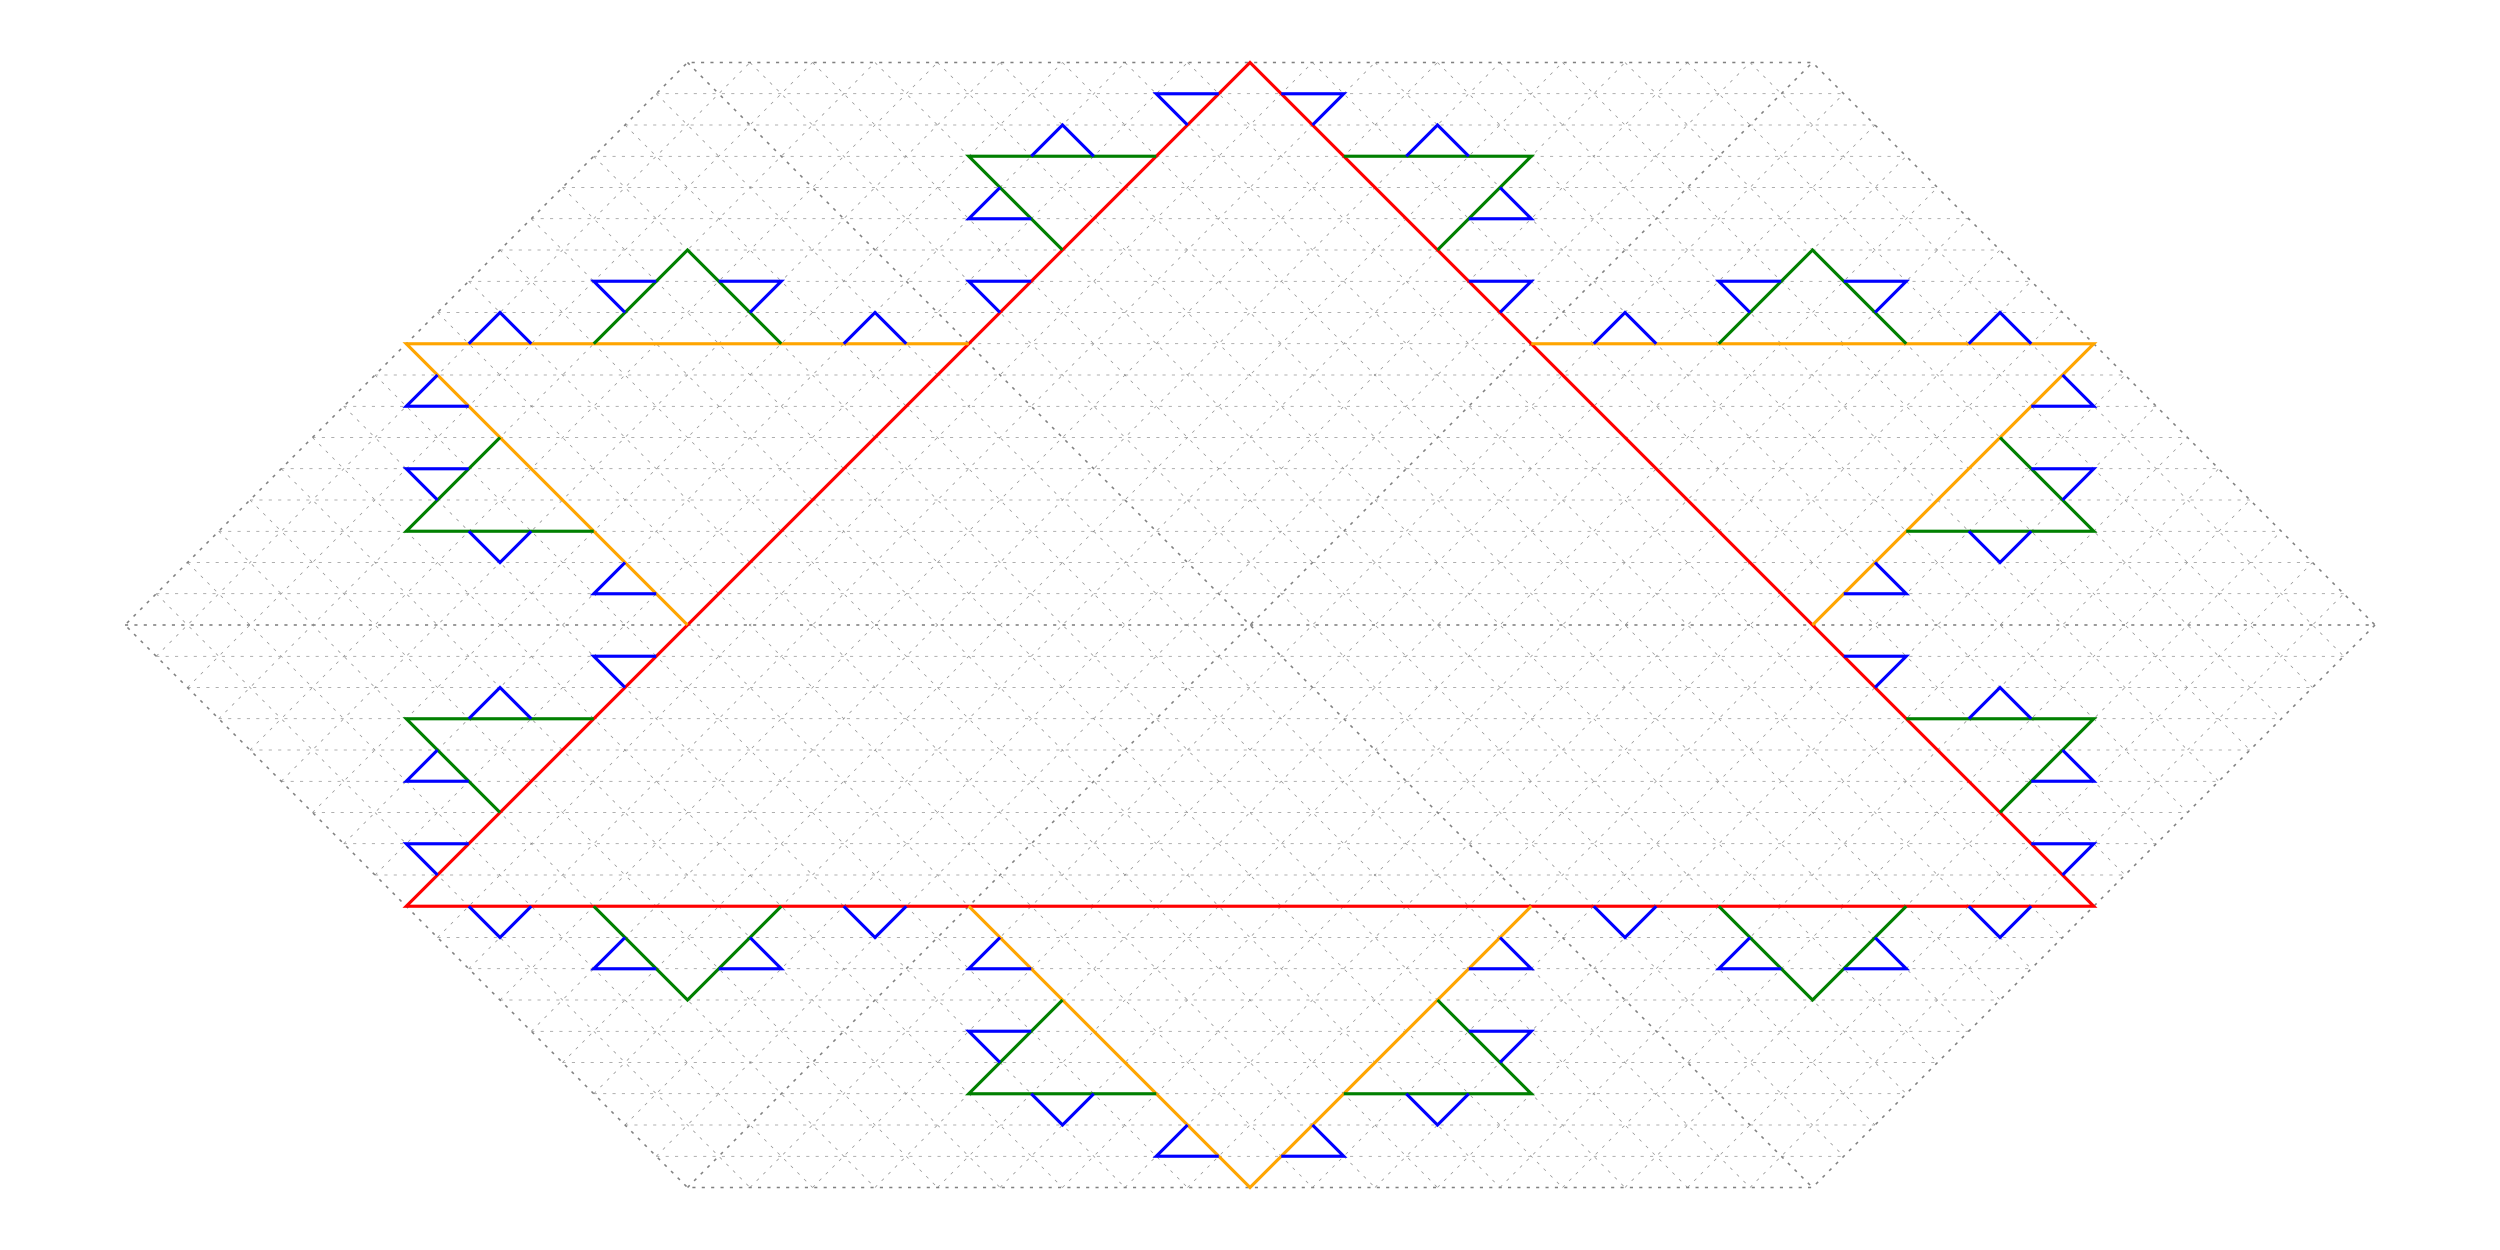 <svg viewBox="-40 -20 80 40" xmlns="http://www.w3.org/2000/svg" version="1.1">
<g fill="none" stroke="gray" stroke-width="0.02" stroke-dasharray="0.1,0.2">
<polygon points=" 36, 0 18,18 -18,18 -36,0 -18,-18 18,-18" stroke-width="0.05"></polygon>
<!-- k=0 top -->
<polyline points="-19,-17 19,-17"></polyline>
<polyline points="-20,-16 20,-16"></polyline>
<polyline points="-21,-15 21,-15"></polyline>
<polyline points="-22,-14 22,-14"></polyline>
<polyline points="-23,-13 23,-13"></polyline>
<polyline points="-24,-12 24,-12"></polyline>
<polyline points="-25,-11 25,-11"></polyline>
<polyline points="-26,-10 26,-10"></polyline>
<polyline points="-27, -9 27, -9"></polyline>
<polyline points="-28, -8 28, -8"></polyline>
<polyline points="-29, -7 29, -7"></polyline>
<polyline points="-30, -6 30, -6"></polyline>
<polyline points="-31, -5 31, -5"></polyline>
<polyline points="-32, -4 32, -4"></polyline>
<polyline points="-33, -3 33, -3"></polyline>
<polyline points="-34, -2 34, -2"></polyline>
<polyline points="-35, -1 35, -1"></polyline>
<polyline points="-36,  0 36,  0" stroke-width="0.05"></polyline>
<polyline points="-35,  1 35,  1"></polyline>
<polyline points="-34,  2 34,  2"></polyline>
<polyline points="-33,  3 33,  3"></polyline>
<polyline points="-32,  4 32,  4"></polyline>
<polyline points="-31,  5 31,  5"></polyline>
<polyline points="-30,  6 30,  6"></polyline>
<polyline points="-29,  7 29,  7"></polyline>
<polyline points="-28,  8 28,  8"></polyline>
<polyline points="-27,  9 27,  9"></polyline>
<polyline points="-26, 10 26, 10"></polyline>
<polyline points="-25, 11 25, 11"></polyline>
<polyline points="-24, 12 24, 12"></polyline>
<polyline points="-23, 13 23, 13"></polyline>
<polyline points="-22, 14 22, 14"></polyline>
<polyline points="-21, 15 21, 15"></polyline>
<polyline points="-20, 16 20, 16"></polyline>
<polyline points="-19, 17 19, 17"></polyline>
<!-- k=0 bottom -->
<!-- k=1 leftmost -->
<polyline points="-35, 1 -16,-18"></polyline>
<polyline points="-34, 2 -14,-18"></polyline>
<polyline points="-33, 3 -12,-18"></polyline>
<polyline points="-32, 4 -10,-18"></polyline>
<polyline points="-31, 5  -8,-18"></polyline>
<polyline points="-30, 6  -6,-18"></polyline>
<polyline points="-29, 7  -4,-18"></polyline>
<polyline points="-28, 8  -2,-18"></polyline>
<polyline points="-27, 9   0,-18"></polyline>
<polyline points="-26,10   2,-18"></polyline>
<polyline points="-25,11   4,-18"></polyline>
<polyline points="-24,12   6,-18"></polyline>
<polyline points="-23,13   8,-18"></polyline>
<polyline points="-22,14  10,-18"></polyline>
<polyline points="-21,15  12,-18"></polyline>
<polyline points="-20,16  14,-18"></polyline>
<polyline points="-19,17  16,-18"></polyline>
<polyline points="-18,18  18,-18" stroke-width="0.05"></polyline>
<polyline points="-16,18  19,-17"></polyline>
<polyline points="-14,18  20,-16"></polyline>
<polyline points="-12,18  21,-15"></polyline>
<polyline points="-10,18  22,-14"></polyline>
<polyline points=" -8,18  23,-13"></polyline>
<polyline points=" -6,18  24,-12"></polyline>
<polyline points=" -4,18  25,-11"></polyline>
<polyline points=" -2,18  26,-10"></polyline>
<polyline points="  0,18  27, -9"></polyline>
<polyline points="  2,18  28, -8"></polyline>
<polyline points="  4,18  29, -7"></polyline>
<polyline points="  6,18  30, -6"></polyline>
<polyline points="  8,18  31, -5"></polyline>
<polyline points=" 10,18  32, -4"></polyline>
<polyline points=" 12,18  33, -3"></polyline>
<polyline points=" 14,18  34, -2"></polyline>
<polyline points=" 16,18  35, -1"></polyline>
<!-- k=1 rightmost -->
<!-- k=-1 leftmost -->
<polyline points="-35,-1 -16,18"></polyline>
<polyline points="-34,-2 -14,18"></polyline>
<polyline points="-33,-3 -12,18"></polyline>
<polyline points="-32,-4 -10,18"></polyline>
<polyline points="-31,-5  -8,18"></polyline>
<polyline points="-30,-6  -6,18"></polyline>
<polyline points="-29,-7  -4,18"></polyline>
<polyline points="-28,-8  -2,18"></polyline>
<polyline points="-27,-9   0,18"></polyline>
<polyline points="-26,-10  2,18"></polyline>
<polyline points="-25,-11  4,18"></polyline>
<polyline points="-24,-12  6,18"></polyline>
<polyline points="-23,-13  8,18"></polyline>
<polyline points="-22,-14 10,18"></polyline>
<polyline points="-21,-15 12,18"></polyline>
<polyline points="-20,-16 14,18"></polyline>
<polyline points="-19,-17 16,18"></polyline>
<polyline points="-18,-18 18,18" stroke-width="0.05"></polyline>
<polyline points="-16,-18 19,17"></polyline>
<polyline points="-14,-18 20,16"></polyline>
<polyline points="-12,-18 21,15"></polyline>
<polyline points="-10,-18 22,14"></polyline>
<polyline points=" -8,-18 23,13"></polyline>
<polyline points=" -6,-18 24,12"></polyline>
<polyline points=" -4,-18 25,11"></polyline>
<polyline points=" -2,-18 26,10"></polyline>
<polyline points="  0,-18 27, 9"></polyline>
<polyline points="  2,-18 28, 8"></polyline>
<polyline points="  4,-18 29, 7"></polyline>
<polyline points="  6,-18 30, 6"></polyline>
<polyline points="  8,-18 31, 5"></polyline>
<polyline points=" 10,-18 32, 4"></polyline>
<polyline points=" 12,-18 33, 3"></polyline>
<polyline points=" 14,-18 34, 2"></polyline>
<polyline points=" 16,-18 35, 1"></polyline>
<!-- k=-1 rightmost -->
</g>
<g fill="none" stroke-width="0.1" >
<polygon points="0, -18 -27,9 27,9" stroke="red"></polygon>
<polyline points=" -9,-9 -27, -9 -18, 0" stroke="orange" ></polyline>
<polyline points=" -9, 9   0, 18  9,  9" stroke="orange" ></polyline>
<polyline points=" 18, 0  27, -9  9, -9" stroke="orange" ></polyline>
<polyline points="-3,-15  -9,-15 -6,-12" stroke="green" ></polyline>
<polyline points="-15,-9 -18,-12 -21,-9" stroke="green" ></polyline>
<polyline points="-24,-6 -27, -3 -21,-3" stroke="green" ></polyline>
<polyline points="-24, 6 -27,  3 -21, 3" stroke="green" ></polyline>
<polyline points="-15, 9 -18, 12 -21, 9" stroke="green" ></polyline>
<polyline points=" -3,15  -9, 15  -6,12" stroke="green" ></polyline>
<polyline points="  3,15   9, 15   6,12" stroke="green" ></polyline>
<polyline points=" 15, 9  18, 12  21, 9" stroke="green" ></polyline>
<polyline points=" 24, 6  27,  3  21, 3" stroke="green" ></polyline>
<polyline points=" 24,-6  27, -3  21,-3" stroke="green" ></polyline>
<polyline points=" 15,-9  18,-12  21,-9" stroke="green" ></polyline>
<polyline points=" 3,-15   9,-15  6,-12" stroke="green" ></polyline>
<polyline points="-1,-17  -3,-17 -2,-16" stroke="blue" ></polyline>
<polyline points="-5,-15  -6,-16 -7,-15" stroke="blue" ></polyline>
<polyline points="-8,-14  -9,-13 -7,-13" stroke="blue" ></polyline>
<polyline points="-7,-11  -9,-11 -8,-10" stroke="blue" ></polyline>
<polyline points="-11,-9 -12,-10 -13,-9" stroke="blue" ></polyline>
<polyline points="-16,-10 -15,-11 -17,-11" stroke="blue" ></polyline>
<polyline points="-19,-11 -21,-11 -20,-10" stroke="blue" ></polyline>
<polyline points="-23,-9 -24,-10 -25,-9" stroke="blue" ></polyline>
<polyline points="-26,-8 -27, -7 -25,-7" stroke="blue" ></polyline>
<polyline points="-25,-5 -27, -5 -26,-4" stroke="blue" ></polyline>
<polyline points="-25,-3 -24, -2 -23,-3" stroke="blue" ></polyline>
<polyline points="-20,-2 -21, -1 -19, -1" stroke="blue" ></polyline>
<polyline points="-20, 2 -21,  1 -19,  1" stroke="blue" ></polyline>
<polyline points="-25, 3 -24,  2 -23, 3" stroke="blue" ></polyline>
<polyline points="-25, 5 -27,  5 -26, 4" stroke="blue" ></polyline>
<polyline points="-26, 8 -27,  7 -25, 7" stroke="blue" ></polyline>
<polyline points="-23, 9 -24, 10 -25, 9" stroke="blue" ></polyline>
<polyline points="-19, 11 -21, 11 -20, 10" stroke="blue" ></polyline>
<polyline points="-16, 10 -15, 11 -17, 11" stroke="blue" ></polyline>
<polyline points="-11, 9 -12, 10 -13, 9" stroke="blue" ></polyline>
<polyline points="-7, 11  -9, 11 -8, 10" stroke="blue" ></polyline>
<polyline points="-8, 14  -9, 13 -7, 13" stroke="blue" ></polyline>
<polyline points="-5, 15  -6, 16 -7, 15" stroke="blue" ></polyline>
<polyline points="-1, 17  -3, 17 -2, 16" stroke="blue" ></polyline>
<polyline points=" 1, 17   3, 17  2, 16" stroke="blue" ></polyline>
<polyline points=" 5, 15   6, 16  7, 15" stroke="blue" ></polyline>
<polyline points=" 8, 14   9, 13  7, 13" stroke="blue" ></polyline>
<polyline points=" 7, 11   9, 11  8, 10" stroke="blue" ></polyline>
<polyline points=" 11, 9  12, 10  13, 9" stroke="blue" ></polyline>
<polyline points=" 16,10  15, 11  17, 11" stroke="blue" ></polyline>
<polyline points=" 19,11  21, 11  20, 10" stroke="blue" ></polyline>
<polyline points=" 23, 9  24, 10  25, 9" stroke="blue" ></polyline>
<polyline points=" 26, 8  27,  7  25, 7" stroke="blue" ></polyline>
<polyline points=" 25, 5  27,  5  26, 4" stroke="blue" ></polyline>
<polyline points=" 25, 3  24,  2  23, 3" stroke="blue" ></polyline>
<polyline points=" 20, 2  21,  1  19,  1" stroke="blue" ></polyline>
<polyline points=" 20,-2  21, -1  19, -1" stroke="blue" ></polyline>
<polyline points=" 25,-3  24, -2  23,-3" stroke="blue" ></polyline>
<polyline points=" 25,-5  27, -5  26,-4" stroke="blue" ></polyline>
<polyline points=" 26,-8  27, -7  25,-7" stroke="blue" ></polyline>
<polyline points=" 23,-9  24,-10  25,-9" stroke="blue" ></polyline>
<polyline points=" 19,-11  21,-11  20,-10" stroke="blue" ></polyline>
<polyline points=" 16,-10  15,-11  17,-11" stroke="blue" ></polyline>
<polyline points=" 11,-9  12,-10  13,-9" stroke="blue" ></polyline>
<polyline points=" 7,-11   9,-11  8,-10" stroke="blue" ></polyline>
<polyline points=" 8,-14   9,-13  7,-13" stroke="blue" ></polyline>
<polyline points=" 5,-15   6,-16  7,-15" stroke="blue" ></polyline>
<polyline points=" 1,-17   3,-17  2,-16" stroke="blue" ></polyline>
</g>
</svg>